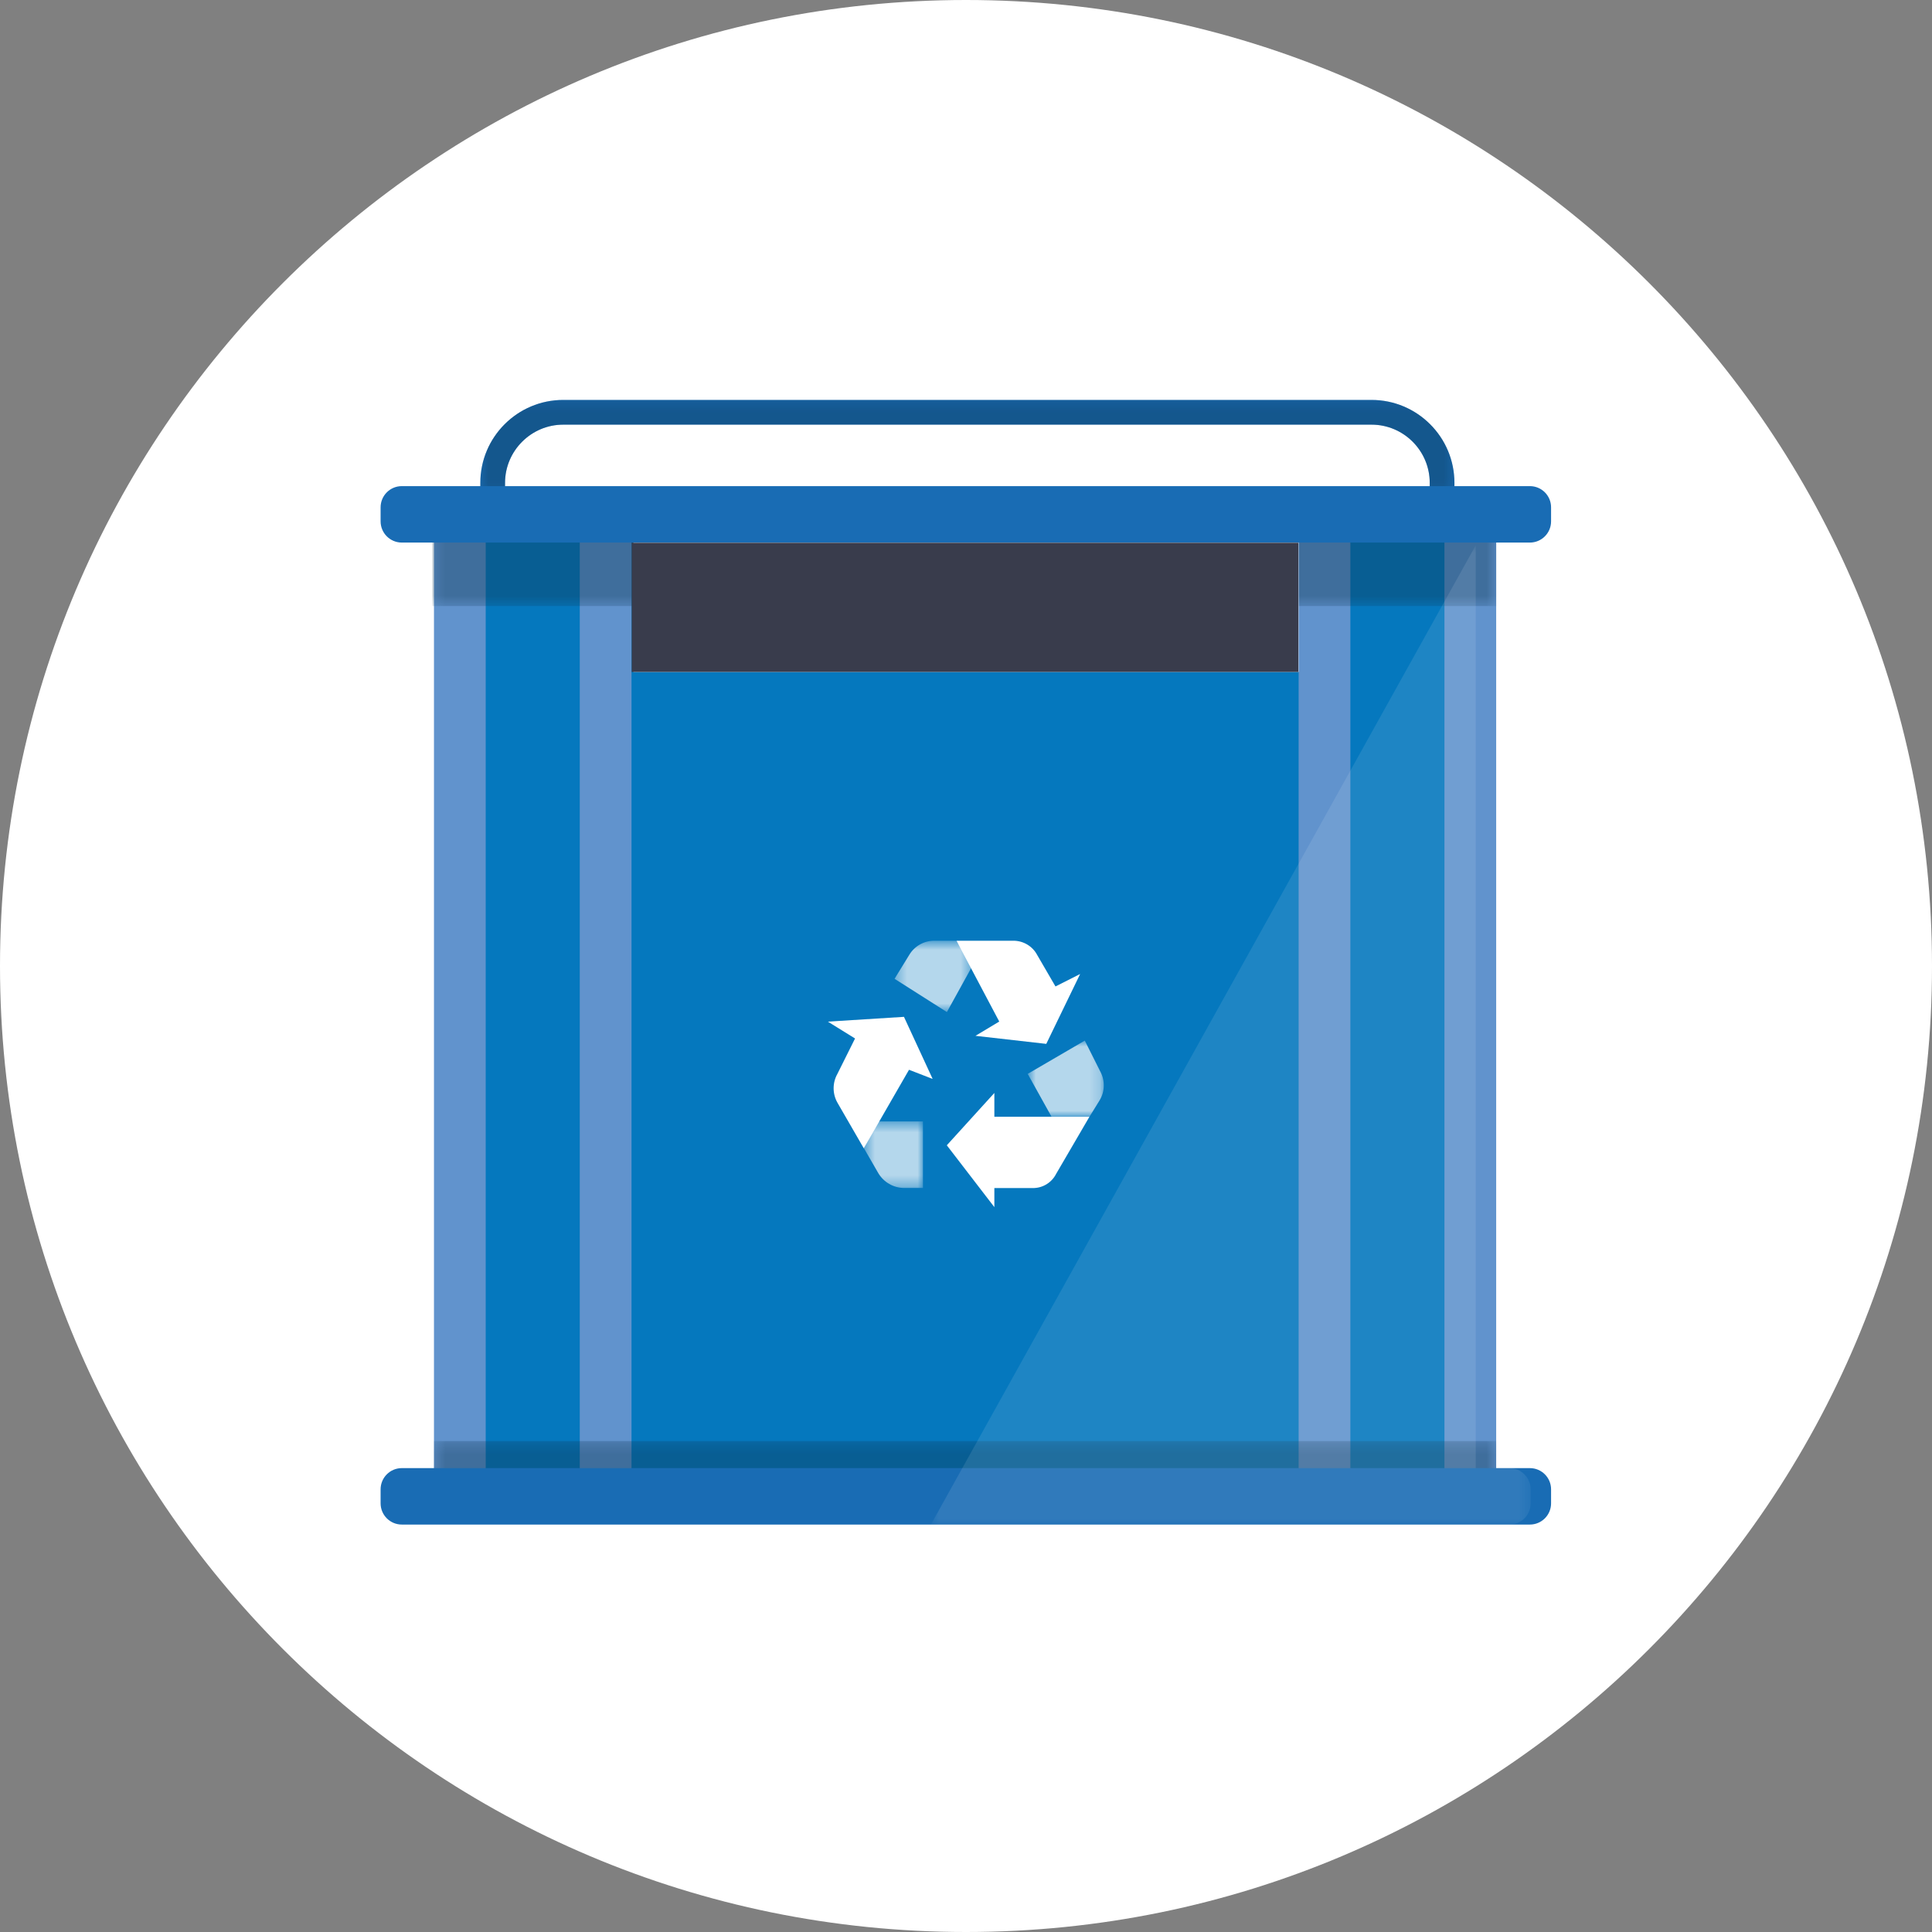 <svg width="180" height="180" viewBox="0 0 180 180" fill="none" xmlns="http://www.w3.org/2000/svg">
<rect x="0" y="0" width="180" height="180" fill="#808080" stroke="none"/>
<path d="M90 180C139.706 180 180 139.706 180 90C180 40.294 139.706 0 90 0C40.294 0 0 40.294 0 90C0 139.706 40.294 180 90 180Z" fill="white"/>
<path d="M135.507 45.865H133.205V44.988C133.205 42.001 130.775 39.563 127.779 39.563H52.478C49.491 39.563 47.053 42.001 47.053 44.988V45.865H44.75V44.988C44.75 40.726 48.216 37.26 52.478 37.26H127.779C132.041 37.26 135.507 40.726 135.507 44.988V45.865Z" fill="#196CB4"/>
<g opacity="0.4">
<mask id="mask0_2405_779" style="mask-type:luminance" maskUnits="userSpaceOnUse" x="44" y="37" width="92" height="9">
<path d="M135.507 37.26H44.758V45.865H135.507V37.26Z" fill="white"/>
</mask>
<g mask="url(#mask0_2405_779)">
<path d="M135.507 45.865H133.205V44.988C133.205 42.001 130.775 39.563 127.779 39.563H52.478C49.491 39.563 47.053 42.001 47.053 44.988V45.865H44.75V44.988C44.75 40.726 48.216 37.26 52.478 37.26H127.779C132.041 37.26 135.507 40.726 135.507 44.988V45.865Z" fill="#0D3653"/>
</g>
</g>
<path d="M40.719 138.534H139.244V48.582H40.719V138.534ZM121.397 62.604H59.012V49.012H121.397V62.604Z" fill="#0578BE"/>
<path d="M45.252 49.235H40.432V139.411H45.252V49.235Z" fill="#6193CD"/>
<path d="M58.836 49.235H54.016V139.411H58.836V49.235Z" fill="#6193CD"/>
<path d="M125.811 49.235H120.991V139.411H125.811V49.235Z" fill="#6193CD"/>
<path d="M139.396 49.235H134.575V139.411H139.396V49.235Z" fill="#6193CD"/>
<g opacity="0.4">
<mask id="mask1_2405_779" style="mask-type:luminance" maskUnits="userSpaceOnUse" x="40" y="48" width="100" height="9">
<path d="M139.395 48.582H40.28V56.469H139.395V48.582Z" fill="white"/>
</mask>
<g mask="url(#mask1_2405_779)">
<path d="M58.988 56.469V49.02H121.014V56.469H139.403V48.582H40.28V56.469H58.988Z" fill="#0D3653"/>
</g>
</g>
<path d="M142.535 45.291H37.436C36.345 45.291 35.46 46.176 35.46 47.267V48.574C35.46 49.665 36.345 50.55 37.436 50.55H142.535C143.626 50.55 144.51 49.665 144.51 48.574V47.267C144.51 46.176 143.626 45.291 142.535 45.291Z" fill="#196CB4"/>
<g opacity="0.4">
<mask id="mask2_2405_779" style="mask-type:luminance" maskUnits="userSpaceOnUse" x="40" y="134" width="100" height="5">
<path d="M139.395 134.256H40.432V138.2H139.395V134.256Z" fill="white"/>
</mask>
<g mask="url(#mask2_2405_779)">
<path d="M139.395 134.256H40.432V138.2H139.395V134.256Z" fill="#0D3653"/>
</g>
</g>
<path d="M142.535 136.781H37.436C36.345 136.781 35.46 137.666 35.46 138.757V140.064C35.46 141.155 36.345 142.04 37.436 142.04H142.535C143.626 142.04 144.51 141.155 144.51 140.064V138.757C144.51 137.666 143.626 136.781 142.535 136.781Z" fill="#196CB4"/>
<g opacity="0.7">
<mask id="mask3_2405_779" style="mask-type:luminance" maskUnits="userSpaceOnUse" x="83" y="87" width="8" height="8">
<path d="M90.579 87.646H83.344V94.291H90.579V87.646Z" fill="white"/>
</mask>
<g mask="url(#mask3_2405_779)">
<path d="M90.579 90.013L89.105 87.646H87.033C86.085 87.646 85.201 88.148 84.715 88.961L83.344 91.192L88.22 94.291L90.587 90.004L90.579 90.013Z" fill="white"/>
</g>
</g>
<path d="M98.339 91.909L96.634 88.977C96.204 88.156 95.343 87.646 94.419 87.646H89.113L93.097 95.175L90.882 96.506L97.479 97.255L100.634 90.746L98.347 91.901L98.339 91.909Z" fill="white"/>
<g opacity="0.7">
<mask id="mask4_2405_779" style="mask-type:luminance" maskUnits="userSpaceOnUse" x="95" y="96" width="8" height="9">
<path d="M102.841 96.952H95.749V104.043H102.841V96.952Z" fill="white"/>
</mask>
<g mask="url(#mask4_2405_779)">
<path d="M101.064 96.952L95.749 100.051L97.965 104.035H101.51L102.434 102.537C102.952 101.701 102.968 100.657 102.498 99.804L101.064 96.944V96.952Z" fill="white"/>
</g>
</g>
<path d="M92.642 104.043V101.828L88.212 106.704L92.642 112.465V110.688H96.188C97.12 110.712 97.981 110.194 98.403 109.357L101.502 104.043H92.642Z" fill="white"/>
<g opacity="0.7">
<mask id="mask5_2405_779" style="mask-type:luminance" maskUnits="userSpaceOnUse" x="80" y="104" width="6" height="7">
<path d="M85.998 104.481H80.492V110.68H85.998V104.481Z" fill="white"/>
</mask>
<g mask="url(#mask5_2405_779)">
<path d="M81.568 104.481L80.484 106.967L81.831 109.302C82.333 110.146 83.241 110.672 84.221 110.68H85.99V104.481H81.56H81.568Z" fill="white"/>
</g>
</g>
<path d="M86.882 100.498L84.22 94.737L77.129 95.183L79.663 96.753L78.014 100.06C77.552 100.888 77.552 101.892 78.014 102.721L80.476 106.983L81.4 105.382L84.691 99.669L86.874 100.514L86.882 100.498Z" fill="white"/>
<g opacity="0.1">
<mask id="mask6_2405_779" style="mask-type:luminance" maskUnits="userSpaceOnUse" x="64" y="54" width="48" height="9">
<path d="M111.015 54.159H64.788V62.31H111.015V54.159Z" fill="white"/>
</mask>
<g mask="url(#mask6_2405_779)">
<path d="M111.015 54.159H64.788V62.31H111.015V54.159Z" fill="#393D4E"/>
</g>
</g>
<path d="M120.966 50.566H58.852V62.604H120.966V50.566Z" fill="#393C4C"/>
<g opacity="0.1">
<mask id="mask7_2405_779" style="mask-type:luminance" maskUnits="userSpaceOnUse" x="86" y="50" width="57" height="93">
<path d="M142.606 50.805H86.731V142.04H142.606V50.805Z" fill="white"/>
</mask>
<g mask="url(#mask7_2405_779)">
<path d="M142.606 138.757V140.072C142.606 141.164 141.722 142.04 140.63 142.04H86.731L137.491 50.805V136.781H140.63C141.722 136.781 142.606 137.666 142.606 138.757Z" fill="white"/>
</g>
</g>
</svg>

